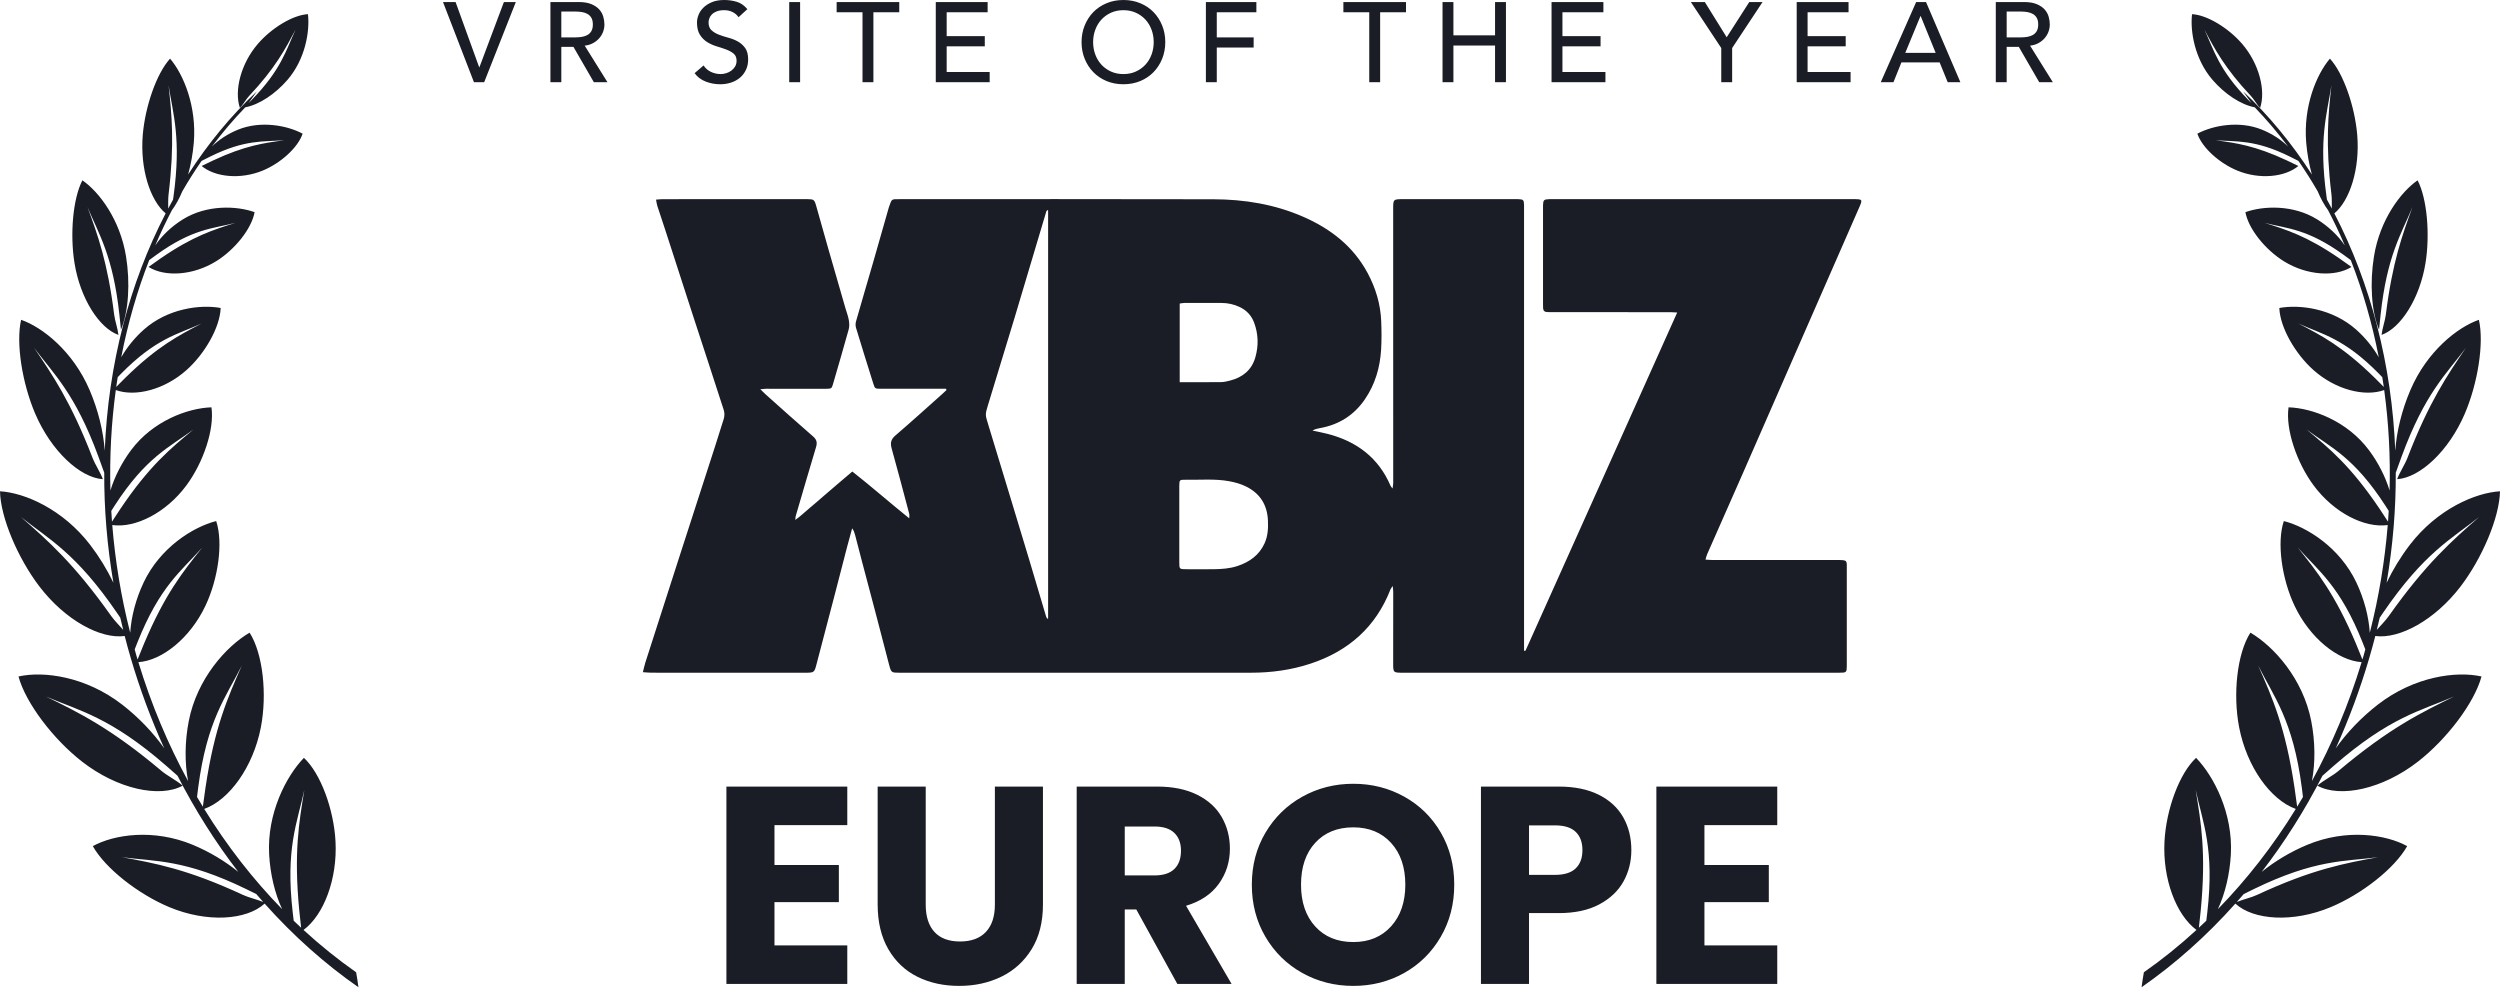 <?xml version="1.0" encoding="UTF-8"?>
<svg width="249px" height="99px" viewBox="0 0 249 99" version="1.1" xmlns="http://www.w3.org/2000/svg" xmlns:xlink="http://www.w3.org/1999/xlink">
    <title>xbiz 2018 copy 3</title>
    <g id="mobile" stroke="none" stroke-width="1" fill="none" fill-rule="evenodd">
        <g id="landing-mobile" transform="translate(-63, -2936)" fill="#1A1D25">
            <g id="awards" transform="translate(0, 2470)">
                <g id="xbiz-2018-copy-3" transform="translate(63, 466)">
                    <path d="M237.109,31.339 C237.748,25.462 239.155,23.333 240.287,20.619 C239.286,23.361 238.285,26.076 237.631,31.324 C237.552,31.964 237.271,32.726 237.204,33.358 C239.116,32.68 241.007,29.736 241.579,26.207 C242.044,23.334 241.74,19.791 240.794,17.96 C239.121,19.112 237.041,21.875 236.449,25.531 C236.021,28.172 236.187,30.982 236.952,32.841 C237.002,32.346 237.054,31.845 237.109,31.339 L237.109,31.339 Z M228.797,80.346 C228.713,79.713 228.627,79.076 228.532,78.435 C227.629,72.396 226.306,69.456 224.912,66.282 C226.488,69.427 228.382,71.703 229.263,78.466 C229.303,78.774 229.339,79.074 229.376,79.377 C229.185,79.703 228.992,80.026 228.797,80.346 L228.797,80.346 Z M236.852,85.378 C233.577,85.978 230.332,86.56 224.806,89.13 C224.203,89.411 223.419,89.576 222.787,89.838 C223.017,89.578 223.244,89.315 223.47,89.05 C223.807,88.883 224.142,88.717 224.486,88.55 C230.621,85.568 233.53,85.812 236.852,85.378 L236.852,85.378 Z M219.844,90.903 C219.813,91.173 219.779,91.436 219.747,91.703 C219.503,91.939 219.256,92.171 219.008,92.401 C219.073,91.833 219.137,91.262 219.193,90.683 C219.747,84.943 219.221,81.919 218.685,78.663 C219.392,81.941 220.582,84.508 219.844,90.903 L219.844,90.903 Z M234.667,64.139 C232.563,59.141 230.764,56.929 228.854,54.532 C230.918,56.858 233.071,58.354 235.312,63.984 C235.406,64.218 235.494,64.448 235.586,64.68 C235.524,64.899 235.468,65.118 235.404,65.336 C235.37,65.454 235.333,65.569 235.297,65.687 C235.092,65.172 234.884,64.656 234.667,64.139 L234.667,64.139 Z M237.021,61.523 C237.131,61.362 237.238,61.203 237.348,61.041 C241.428,55.07 244.152,53.69 246.924,51.489 C244.275,53.808 241.642,56.097 237.912,61.371 C237.589,61.826 237.127,62.281 236.728,62.737 C236.827,62.332 236.93,61.928 237.021,61.523 L237.021,61.523 Z M237.011,50.684 C234.113,46.379 231.993,44.655 229.735,42.78 C232.129,44.556 234.464,45.525 237.607,50.4 C237.712,50.564 237.812,50.723 237.915,50.885 C237.894,51.243 237.874,51.6 237.848,51.958 C237.573,51.533 237.297,51.108 237.011,50.684 L237.011,50.684 Z M236.513,37.622 C233.31,34.485 231.194,33.409 228.932,32.228 C231.297,33.298 233.483,33.69 236.986,37.268 C237.084,37.368 237.178,37.466 237.274,37.565 C237.326,37.89 237.381,38.213 237.427,38.54 C237.126,38.233 236.824,37.927 236.513,37.622 L236.513,37.622 Z M231.764,19.88 C231.748,19.765 231.731,19.652 231.715,19.536 C230.928,13.788 231.77,11.383 232.209,8.499 C231.903,11.375 231.59,14.224 232.213,19.377 C232.264,19.802 232.242,20.303 232.249,20.775 C232.089,20.475 231.929,20.175 231.764,19.88 L231.764,19.88 Z M236.811,70.195 C235.203,71.445 233.742,72.97 232.64,74.534 C233.934,71.687 235.058,68.678 235.984,65.519 C236.197,64.795 236.394,64.071 236.58,63.346 C239,63.67 242.518,61.752 245.06,58.43 C247.216,55.613 248.945,51.555 249,48.932 C246.559,49.074 242.753,50.697 240.009,54.28 C239.111,55.454 238.325,56.745 237.706,58.043 C238.336,54.341 238.636,50.662 238.618,47.053 C238.62,47.061 238.62,47.069 238.62,47.077 C238.81,46.546 239.004,46.008 239.203,45.467 C241.515,39.178 243.635,37.27 245.615,34.629 C243.77,37.343 241.932,40.026 239.778,45.615 C239.515,46.297 239,47.05 238.754,47.727 C241.027,47.581 243.899,44.927 245.491,41.209 C246.789,38.182 247.429,34.173 246.898,31.852 C244.756,32.597 241.726,34.993 240.078,38.844 C239.23,40.822 238.695,42.984 238.569,44.897 C238.229,36.319 236.111,28.212 232.501,21.253 C234.053,19.963 235.06,16.794 234.781,13.444 C234.542,10.593 233.407,7.316 232.061,5.84 C230.732,7.392 229.394,10.581 229.698,14.21 C229.788,15.293 229.985,16.375 230.265,17.383 C228.292,14.311 226,11.523 223.413,9.098 L224.248,10.27 C224.142,10.164 224.038,10.06 223.932,9.952 C220.975,6.936 220.498,4.96 219.555,2.938 C220.581,4.874 221.59,6.798 224.186,9.553 C224.504,9.888 224.787,10.429 225.106,10.751 C225.693,9.021 225.005,6.33 223.325,4.378 C221.958,2.788 219.827,1.488 218.327,1.411 C218.126,3.165 218.617,5.921 220.357,7.943 C221.581,9.363 223.176,10.424 224.573,10.69 C225.751,11.91 226.857,13.214 227.893,14.593 C227.199,13.912 226.294,13.322 225.3,12.917 C223.013,11.985 220.392,12.498 218.858,13.313 C219.324,14.708 221.062,16.268 222.861,17.001 C225.05,17.893 227.568,17.653 228.916,16.532 C228.539,16.344 228.156,16.16 227.768,15.978 C224.591,14.493 222.707,14.248 220.686,13.963 C222.763,14.139 224.554,13.861 228.061,15.593 C228.354,15.738 228.642,15.883 228.925,16.028 C229.598,17.002 230.235,18.01 230.838,19.047 C231.14,19.771 231.491,20.416 231.882,20.944 C232.475,22.081 233.031,23.249 233.543,24.448 C232.875,23.462 231.902,22.539 230.781,21.845 C228.407,20.377 225.449,20.487 223.642,21.131 C223.944,22.796 225.619,24.874 227.484,26.028 C229.755,27.434 232.558,27.615 234.206,26.589 C233.821,26.309 233.428,26.03 233.029,25.755 C229.763,23.502 227.73,22.884 225.553,22.198 C227.808,22.772 229.817,22.779 233.41,25.373 C233.656,25.551 233.897,25.728 234.136,25.905 C235.339,28.975 236.273,32.22 236.926,35.587 C236.358,34.595 235.584,33.637 234.677,32.831 C232.324,30.74 229.088,30.299 227.021,30.674 C227.088,32.589 228.586,35.228 230.435,36.87 C232.614,38.806 235.51,39.554 237.466,38.849 C237.911,42.105 238.093,45.454 238.002,48.854 C237.587,47.483 236.875,46.082 235.957,44.847 C233.783,41.925 230.299,40.645 227.939,40.569 C227.625,42.74 228.744,46.072 230.452,48.368 C232.466,51.075 235.514,52.617 237.818,52.295 C237.53,55.851 236.942,59.444 236.032,63.025 C235.929,61.4 235.458,59.622 234.685,57.996 C233.052,54.559 229.809,52.496 227.468,51.897 C226.755,54.027 227.26,57.647 228.544,60.348 C230.066,63.551 232.848,65.792 235.217,65.951 C233.933,70.173 232.26,74.136 230.265,77.798 C230.618,75.983 230.597,73.86 230.199,71.816 C229.379,67.605 226.475,64.379 224.14,63.012 C222.81,65.09 222.378,69.151 223.022,72.459 C223.788,76.399 226.168,79.683 228.661,80.57 C226.386,84.266 223.771,87.61 220.899,90.554 C221.628,88.992 222.089,87.051 222.194,85.085 C222.409,81.033 220.524,77.336 218.73,75.482 C217.062,77.03 215.752,80.618 215.583,83.802 C215.384,87.557 216.757,91.139 218.77,92.622 C217.093,94.161 215.342,95.57 213.529,96.839 C213.442,97.335 213.364,97.831 213.3,98.329 C216.63,96.012 219.773,93.219 222.643,89.999 C224.459,91.662 228.386,91.913 232.127,90.356 C235.215,89.07 238.512,86.495 239.755,84.274 C237.648,83.115 233.724,82.511 229.794,84.146 C228.152,84.831 226.57,85.776 225.262,86.844 C227.508,83.934 229.543,80.732 231.318,77.265 C231.69,76.935 232.063,76.606 232.444,76.273 C238.032,71.406 241.107,70.795 244.437,69.368 C241.199,70.951 237.988,72.507 232.926,76.772 C232.307,77.292 231.405,77.729 230.807,78.255 C233.096,79.496 237.3,78.6 240.823,75.861 C243.691,73.631 246.444,70.02 247.159,67.378 C244.678,66.815 240.46,67.358 236.811,70.195 L236.811,70.195 Z M29.253,91.703 C29.221,91.436 29.188,91.173 29.157,90.903 C28.418,84.508 29.608,81.941 30.315,78.663 C29.779,81.919 29.253,84.943 29.807,90.683 C29.863,91.262 29.927,91.833 29.992,92.401 C29.744,92.171 29.498,91.939 29.253,91.703 L29.253,91.703 Z M24.194,89.13 C18.668,86.56 15.423,85.978 12.149,85.378 C15.47,85.812 18.379,85.568 24.514,88.55 C24.858,88.717 25.193,88.883 25.53,89.05 C25.756,89.315 25.983,89.578 26.213,89.838 C25.581,89.576 24.797,89.411 24.194,89.13 L24.194,89.13 Z M19.624,79.377 C19.662,79.074 19.697,78.774 19.737,78.466 C20.618,71.703 22.512,69.427 24.088,66.282 C22.695,69.456 21.372,72.396 20.469,78.435 C20.372,79.076 20.286,79.713 20.204,80.346 C20.008,80.026 19.815,79.703 19.624,79.377 L19.624,79.377 Z M13.596,65.336 C13.532,65.118 13.476,64.899 13.414,64.68 C13.506,64.448 13.594,64.218 13.688,63.984 C15.929,58.354 18.082,56.858 20.146,54.532 C18.236,56.929 16.437,59.141 14.333,64.139 C14.116,64.656 13.908,65.172 13.703,65.687 C13.667,65.569 13.631,65.454 13.596,65.336 L13.596,65.336 Z M11.088,61.371 C7.358,56.097 4.725,53.808 2.076,51.489 C4.848,53.69 7.572,55.07 11.652,61.041 C11.763,61.203 11.869,61.362 11.979,61.523 C12.07,61.928 12.173,62.332 12.272,62.737 C11.873,62.281 11.411,61.826 11.088,61.371 L11.088,61.371 Z M11.085,50.885 C11.188,50.723 11.288,50.564 11.393,50.4 C14.537,45.525 16.871,44.556 19.265,42.78 C17.007,44.655 14.888,46.379 11.989,50.684 C11.703,51.108 11.427,51.533 11.153,51.958 C11.126,51.6 11.106,51.243 11.085,50.885 L11.085,50.885 Z M11.726,37.565 C11.823,37.466 11.916,37.368 12.014,37.268 C15.517,33.69 17.703,33.298 20.068,32.228 C17.806,33.409 15.69,34.485 12.487,37.622 C12.176,37.927 11.874,38.233 11.573,38.54 C11.619,38.213 11.674,37.89 11.726,37.565 L11.726,37.565 Z M16.788,19.377 C17.411,14.224 17.097,11.375 16.791,8.499 C17.23,11.383 18.072,13.788 17.285,19.536 C17.269,19.652 17.252,19.765 17.236,19.88 C17.071,20.175 16.911,20.475 16.751,20.775 C16.758,20.303 16.736,19.802 16.788,19.377 L16.788,19.377 Z M30.231,92.622 C32.243,91.138 33.616,87.557 33.417,83.802 C33.249,80.618 31.939,77.03 30.27,75.482 C28.476,77.336 26.591,81.033 26.806,85.085 C26.911,87.051 27.372,88.992 28.102,90.554 C25.229,87.61 22.614,84.266 20.339,80.57 C22.831,79.683 25.212,76.399 25.979,72.459 C26.622,69.151 26.19,65.09 24.86,63.012 C22.525,64.379 19.621,67.605 18.801,71.816 C18.403,73.86 18.382,75.982 18.735,77.798 C16.74,74.136 15.068,70.173 13.783,65.951 C16.152,65.792 18.935,63.551 20.456,60.348 C21.74,57.647 22.245,54.027 21.532,51.897 C19.191,52.496 15.949,54.559 14.315,57.996 C13.542,59.623 13.072,61.4 12.969,63.025 C12.058,59.444 11.47,55.851 11.182,52.295 C13.486,52.618 16.534,51.075 18.549,48.368 C20.257,46.072 21.375,42.74 21.061,40.569 C18.702,40.645 15.217,41.925 13.044,44.847 C12.125,46.082 11.413,47.483 10.998,48.854 C10.908,45.454 11.089,42.105 11.534,38.849 C13.49,39.554 16.386,38.806 18.565,36.87 C20.414,35.228 21.912,32.589 21.979,30.674 C19.912,30.299 16.676,30.74 14.323,32.831 C13.416,33.637 12.642,34.595 12.074,35.587 C12.727,32.22 13.662,28.975 14.863,25.905 C15.103,25.728 15.344,25.551 15.59,25.373 C19.183,22.779 21.192,22.772 23.448,22.198 C21.27,22.884 19.237,23.502 15.971,25.755 C15.572,26.03 15.179,26.309 14.794,26.589 C16.443,27.615 19.245,27.434 21.516,26.028 C23.382,24.874 25.056,22.796 25.358,21.131 C23.551,20.487 20.593,20.377 18.22,21.845 C17.098,22.539 16.126,23.462 15.457,24.448 C15.969,23.249 16.525,22.081 17.118,20.944 C17.51,20.416 17.86,19.771 18.163,19.047 C18.765,18.01 19.402,17.002 20.075,16.028 C20.358,15.883 20.646,15.738 20.939,15.593 C24.446,13.861 26.237,14.139 28.314,13.963 C26.293,14.248 24.409,14.493 21.233,15.978 C20.844,16.16 20.461,16.344 20.084,16.532 C21.432,17.653 23.95,17.893 26.14,17.001 C27.938,16.268 29.676,14.708 30.142,13.313 C28.609,12.498 25.987,11.985 23.7,12.917 C22.706,13.322 21.801,13.912 21.107,14.593 C22.143,13.214 23.249,11.91 24.427,10.69 C25.824,10.424 27.419,9.363 28.643,7.943 C30.383,5.921 30.874,3.165 30.673,1.411 C29.173,1.488 27.042,2.788 25.675,4.378 C23.995,6.33 23.307,9.021 23.894,10.751 C24.214,10.429 24.496,9.888 24.814,9.553 C27.41,6.798 28.419,4.874 29.445,2.938 C28.502,4.96 28.025,6.936 25.068,9.952 C24.963,10.06 24.858,10.164 24.753,10.27 L25.587,9.098 C23,11.523 20.709,14.311 18.735,17.383 C19.016,16.375 19.212,15.293 19.303,14.21 C19.606,10.581 18.269,7.392 16.939,5.84 C15.594,7.316 14.458,10.593 14.219,13.444 C13.94,16.794 14.947,19.963 16.499,21.253 C12.889,28.212 10.772,36.319 10.431,44.896 C10.305,42.984 9.77,40.821 8.923,38.844 C7.274,34.993 4.244,32.597 2.102,31.852 C1.571,34.173 2.212,38.182 3.509,41.209 C5.102,44.927 7.974,47.581 10.247,47.727 C10,47.05 9.485,46.297 9.222,45.615 C7.068,40.026 5.23,37.343 3.385,34.629 C5.365,37.27 7.485,39.178 9.797,45.467 C9.996,46.008 10.19,46.546 10.38,47.077 C10.38,47.069 10.38,47.061 10.382,47.054 C10.364,50.662 10.664,54.341 11.294,58.042 C10.675,56.745 9.889,55.454 8.991,54.28 C6.247,50.697 2.441,49.074 0,48.932 C0.055,51.555 1.784,55.613 3.94,58.43 C6.483,61.752 10.001,63.67 12.42,63.346 C12.606,64.071 12.803,64.795 13.016,65.519 C13.943,68.678 15.066,71.687 16.36,74.534 C15.259,72.97 13.797,71.445 12.189,70.195 C8.541,67.358 4.322,66.815 1.842,67.378 C2.556,70.02 5.309,73.631 8.177,75.861 C11.701,78.6 15.904,79.496 18.193,78.255 C17.595,77.729 16.693,77.292 16.074,76.772 C11.012,72.507 7.801,70.951 4.564,69.368 C7.893,70.795 10.968,71.406 16.556,76.273 C16.937,76.605 17.31,76.935 17.682,77.265 C19.457,80.731 21.492,83.934 23.738,86.844 C22.429,85.776 20.849,84.831 19.206,84.146 C15.276,82.511 11.352,83.115 9.245,84.274 C10.488,86.495 13.786,89.07 16.874,90.356 C20.614,91.913 24.541,91.662 26.357,89.999 C29.228,93.219 32.37,96.012 35.7,98.329 C35.636,97.831 35.559,97.335 35.471,96.839 C33.658,95.57 31.907,94.161 30.231,92.622 L30.231,92.622 Z M11.796,33.358 C11.73,32.726 11.448,31.964 11.369,31.324 C10.715,26.076 9.714,23.361 8.713,20.619 C9.846,23.333 11.252,25.462 11.891,31.339 C11.946,31.845 11.998,32.346 12.048,32.841 C12.813,30.982 12.979,28.172 12.552,25.531 C11.959,21.875 9.88,19.112 8.206,17.96 C7.259,19.791 6.956,23.334 7.421,26.207 C7.993,29.736 9.884,32.68 11.796,33.358 L11.796,33.358 Z M125.957,54.101 C125.42,55.291 124.458,55.977 123.241,56.379 C122.486,56.627 121.705,56.681 120.92,56.693 C119.995,56.706 119.07,56.699 118.144,56.695 C117.476,56.692 117.46,56.677 117.458,56.035 C117.455,54.765 117.457,53.494 117.457,52.224 C117.457,50.954 117.454,49.684 117.458,48.414 C117.46,47.798 117.478,47.771 118.105,47.783 C119.551,47.809 121.007,47.666 122.44,47.932 C122.988,48.033 123.544,48.187 124.043,48.424 C125.471,49.104 126.215,50.256 126.285,51.826 C126.321,52.605 126.285,53.372 125.957,54.101 L125.957,54.101 Z M117.499,30.234 C117.689,30.209 117.843,30.171 117.997,30.171 C119.205,30.167 120.413,30.168 121.621,30.172 C122.273,30.175 122.897,30.3 123.488,30.586 C124.171,30.918 124.647,31.43 124.909,32.132 C125.335,33.269 125.362,34.432 125.034,35.586 C124.676,36.845 123.778,37.583 122.515,37.905 C122.223,37.979 121.922,38.054 121.624,38.058 C120.278,38.075 118.932,38.066 117.499,38.066 L117.499,30.234 Z M104.393,61.601 C104.364,61.609 104.336,61.618 104.308,61.626 C104.268,61.552 104.214,61.481 104.191,61.402 C103.623,59.5 103.064,57.596 102.494,55.696 C101.901,53.718 101.299,51.744 100.701,49.769 C99.94,47.262 99.182,44.754 98.416,42.249 C98.126,41.304 98.112,41.305 98.403,40.348 C99.291,37.423 100.19,34.501 101.074,31.575 C101.82,29.105 102.55,26.63 103.288,24.158 C103.593,23.131 103.899,22.104 104.207,21.078 C104.222,21.026 104.267,20.982 104.297,20.934 L104.393,20.953 L104.393,61.601 Z M184.564,19.835 L154.603,19.835 C154.503,19.835 154.402,19.832 154.301,19.836 C153.775,19.855 153.705,19.922 153.686,20.42 C153.682,20.52 153.685,20.619 153.685,20.718 C153.685,23.897 153.685,27.075 153.685,30.254 C153.685,30.392 153.687,30.532 153.691,30.671 C153.698,30.931 153.828,31.076 154.099,31.083 C154.22,31.086 154.341,31.088 154.462,31.088 C158.448,31.09 162.435,31.091 166.422,31.094 C166.597,31.094 166.773,31.111 167.049,31.126 C161.986,42.413 156.968,53.6 151.949,64.787 C151.942,64.803 151.921,64.819 151.904,64.824 C151.886,64.83 151.864,64.822 151.795,64.815 L151.795,63.77 L151.795,20.681 C151.795,20.582 151.799,20.482 151.795,20.383 C151.776,19.911 151.716,19.854 151.217,19.836 C151.077,19.831 150.935,19.835 150.794,19.835 L139.801,19.835 C138.759,19.835 138.759,19.835 138.76,20.834 C138.762,29.932 138.764,39.031 138.764,48.129 C138.764,48.271 138.728,48.413 138.696,48.659 C138.582,48.5 138.524,48.446 138.496,48.379 C137.299,45.591 135.127,43.955 132.209,43.209 C131.718,43.084 131.22,42.992 130.725,42.884 C130.977,42.735 131.225,42.682 131.475,42.638 C133.376,42.299 134.873,41.34 135.949,39.762 C136.963,38.276 137.45,36.607 137.558,34.836 C137.616,33.887 137.607,32.93 137.568,31.979 C137.498,30.287 137.018,28.693 136.219,27.201 C134.793,24.539 132.542,22.785 129.794,21.587 C126.946,20.345 123.938,19.855 120.858,19.847 C110.449,19.818 100.038,19.835 89.628,19.836 C88.717,19.836 88.846,19.795 88.521,20.677 C88.514,20.695 88.511,20.715 88.506,20.734 C87.994,22.528 87.486,24.323 86.969,26.116 C86.401,28.08 85.82,30.04 85.26,32.007 C85.203,32.207 85.199,32.451 85.259,32.65 C85.817,34.493 86.39,36.331 86.968,38.168 C87.14,38.716 87.153,38.719 87.726,38.72 C89.699,38.723 91.672,38.721 93.645,38.721 L94.222,38.721 C94.239,38.763 94.256,38.805 94.273,38.848 C94.134,38.977 93.998,39.11 93.856,39.236 C92.302,40.62 90.762,42.02 89.182,43.374 C88.727,43.764 88.658,44.128 88.81,44.672 C89.415,46.832 89.982,49.002 90.557,51.17 C90.588,51.285 90.562,51.416 90.562,51.628 C88.616,50.061 86.807,48.471 84.892,46.963 C84.379,47.399 83.922,47.786 83.467,48.174 C82.996,48.577 82.525,48.981 82.054,49.386 C81.599,49.777 81.153,50.18 80.687,50.558 C80.221,50.937 79.797,51.371 79.212,51.783 C79.233,51.569 79.228,51.491 79.248,51.419 C79.918,49.132 80.582,46.844 81.269,44.562 C81.404,44.115 81.376,43.808 80.985,43.471 C79.394,42.099 77.837,40.688 76.268,39.29 C76.111,39.149 75.963,38.997 75.727,38.77 C76.006,38.746 76.159,38.722 76.311,38.721 C76.976,38.718 77.64,38.721 78.305,38.722 C79.633,38.723 80.963,38.727 82.291,38.723 C82.796,38.721 82.843,38.684 82.955,38.295 C83.486,36.464 84.025,34.635 84.533,32.797 C84.614,32.505 84.592,32.167 84.539,31.864 C84.472,31.475 84.323,31.101 84.212,30.72 C83.64,28.736 83.064,26.752 82.496,24.767 C82.087,23.334 81.693,21.897 81.281,20.466 C81.115,19.889 81.036,19.836 80.438,19.836 C75.626,19.834 70.814,19.835 66.001,19.837 C65.807,19.837 65.613,19.864 65.34,19.884 C65.391,20.136 65.41,20.327 65.468,20.505 C65.743,21.356 66.032,22.202 66.308,23.051 C67.202,25.81 68.089,28.571 68.987,31.328 C70.02,34.5 71.068,37.668 72.088,40.844 C72.173,41.108 72.171,41.443 72.089,41.709 C71.552,43.455 70.983,45.191 70.422,46.929 C69.451,49.934 68.478,52.937 67.508,55.942 C66.429,59.289 65.352,62.635 64.279,65.983 C64.185,66.276 64.125,66.579 64.031,66.949 C64.365,66.97 64.618,67 64.871,67.001 C69.965,67.003 75.06,67.003 80.154,67.003 C81.121,67.003 81.107,67 81.347,66.072 C81.934,63.803 82.537,61.539 83.129,59.273 C83.545,57.678 83.953,56.081 84.368,54.485 C84.53,53.862 84.704,53.243 84.873,52.621 C85.044,52.85 85.113,53.074 85.172,53.301 C85.388,54.126 85.598,54.952 85.816,55.777 C86.302,57.62 86.794,59.461 87.277,61.305 C87.705,62.937 88.118,64.573 88.552,66.203 C88.766,67.003 88.781,67.003 89.611,67.003 C101.269,67.003 112.927,67.003 124.586,67.003 C126.611,67.003 128.595,66.736 130.522,66.101 C134.334,64.844 137.045,62.431 138.495,58.696 C138.527,58.616 138.592,58.549 138.715,58.366 C138.74,58.643 138.765,58.79 138.765,58.937 C138.765,61.302 138.762,63.666 138.76,66.03 C138.759,67.002 138.759,67.003 139.76,67.003 C149.867,67.003 159.975,67.003 170.083,67.003 C174.452,67.003 178.822,67.003 183.191,67.002 C183.921,67.002 183.938,66.98 183.941,66.271 C183.942,66.212 183.941,66.152 183.941,66.093 C183.941,62.993 183.941,59.894 183.941,56.795 C183.942,55.779 184.048,55.777 182.935,55.778 C178.827,55.782 174.72,55.78 170.613,55.778 C170.382,55.778 170.151,55.752 169.865,55.736 C169.935,55.507 169.966,55.353 170.027,55.213 C171.229,52.484 172.44,49.76 173.637,47.029 C175.951,41.75 178.258,36.466 180.569,31.186 C182.099,27.69 183.632,24.194 185.162,20.698 C185.534,19.85 185.523,19.835 184.564,19.835 L184.564,19.835 Z M201.289,3.723 L199.865,3.723 L199.865,1.15 L201.289,1.15 C201.499,1.15 201.709,1.168 201.916,1.201 C202.123,1.235 202.307,1.298 202.47,1.388 C202.631,1.478 202.762,1.607 202.859,1.777 C202.957,1.946 203.006,2.166 203.006,2.437 C203.006,2.707 202.957,2.927 202.859,3.096 C202.762,3.265 202.631,3.395 202.47,3.485 C202.307,3.575 202.123,3.638 201.916,3.672 C201.709,3.705 201.499,3.723 201.289,3.723 L201.289,3.723 Z M203.012,4.303 C203.257,4.172 203.464,4.01 203.634,3.818 C203.803,3.626 203.933,3.412 204.023,3.175 C204.114,2.938 204.159,2.692 204.159,2.437 C204.159,2.189 204.121,1.931 204.046,1.664 C203.97,1.397 203.837,1.156 203.644,0.942 C203.452,0.728 203.191,0.551 202.859,0.412 C202.528,0.273 202.106,0.203 201.594,0.203 L198.781,0.203 L198.781,8.189 L199.865,8.189 L199.865,4.67 L201.075,4.67 L203.108,8.189 L204.464,8.189 L202.193,4.545 C202.494,4.516 202.767,4.435 203.012,4.303 L203.012,4.303 Z M189.764,5.268 L191.278,1.602 L191.301,1.602 L192.793,5.268 L189.764,5.268 Z M190.849,0.203 L187.323,8.189 L188.589,8.189 L189.38,6.215 L193.188,6.215 L193.99,8.189 L195.255,8.189 L191.832,0.203 L190.849,0.203 Z M184.318,7.173 L180.036,7.173 L180.036,4.613 L183.832,4.613 L183.832,3.598 L180.036,3.598 L180.036,1.219 L184.115,1.219 L184.115,0.203 L178.951,0.203 L178.951,8.189 L184.318,8.189 L184.318,7.173 Z M171.437,8.189 L172.522,8.189 L172.522,4.783 L175.55,0.203 L174.228,0.203 L171.979,3.711 L169.799,0.203 L168.409,0.203 L171.437,4.783 L171.437,8.189 Z M159.901,7.173 L155.619,7.173 L155.619,4.613 L159.416,4.613 L159.416,3.598 L155.619,3.598 L155.619,1.219 L159.698,1.219 L159.698,0.203 L154.534,0.203 L154.534,8.189 L159.901,8.189 L159.901,7.173 Z M144.76,4.535 L148.907,4.535 L148.907,8.189 L149.992,8.189 L149.992,0.203 L148.907,0.203 L148.907,3.519 L144.76,3.519 L144.76,0.203 L143.676,0.203 L143.676,8.189 L144.76,8.189 L144.76,4.535 Z M136.377,8.189 L137.462,8.189 L137.462,1.219 L140.038,1.219 L140.038,0.203 L133.801,0.203 L133.801,1.219 L136.377,1.219 L136.377,8.189 Z M121.191,4.737 L124.863,4.737 L124.863,3.723 L121.191,3.723 L121.191,1.219 L125.135,1.219 L125.135,0.203 L120.107,0.203 L120.107,8.189 L121.191,8.189 L121.191,4.737 Z M109.091,2.961 C109.234,2.574 109.437,2.237 109.701,1.951 C109.964,1.666 110.281,1.438 110.65,1.269 C111.019,1.1 111.433,1.015 111.892,1.015 C112.352,1.015 112.766,1.1 113.136,1.269 C113.505,1.438 113.821,1.666 114.085,1.951 C114.348,2.237 114.552,2.574 114.695,2.961 C114.838,3.348 114.909,3.76 114.909,4.196 C114.909,4.632 114.838,5.044 114.695,5.431 C114.552,5.818 114.348,6.155 114.085,6.44 C113.821,6.726 113.505,6.954 113.136,7.123 C112.766,7.293 112.352,7.377 111.892,7.377 C111.433,7.377 111.019,7.293 110.65,7.123 C110.281,6.954 109.964,6.726 109.701,6.44 C109.437,6.155 109.234,5.818 109.091,5.431 C108.947,5.044 108.875,4.632 108.875,4.196 C108.875,3.76 108.947,3.348 109.091,2.961 L109.091,2.961 Z M108.893,7.185 C109.258,7.561 109.697,7.856 110.209,8.07 C110.721,8.285 111.282,8.392 111.892,8.392 C112.502,8.392 113.064,8.285 113.576,8.07 C114.088,7.856 114.527,7.561 114.892,7.185 C115.258,6.809 115.544,6.366 115.751,5.854 C115.958,5.343 116.062,4.79 116.062,4.196 C116.062,3.602 115.958,3.05 115.751,2.538 C115.544,2.027 115.258,1.583 114.892,1.207 C114.527,0.831 114.088,0.536 113.576,0.322 C113.064,0.107 112.502,0 111.892,0 C111.282,0 110.721,0.107 110.209,0.322 C109.697,0.536 109.258,0.831 108.893,1.207 C108.527,1.583 108.241,2.027 108.034,2.538 C107.826,3.05 107.723,3.602 107.723,4.196 C107.723,4.79 107.826,5.343 108.034,5.854 C108.241,6.366 108.527,6.809 108.893,7.185 L108.893,7.185 Z M98.571,7.173 L94.289,7.173 L94.289,4.613 L98.085,4.613 L98.085,3.598 L94.289,3.598 L94.289,1.219 L98.368,1.219 L98.368,0.203 L93.204,0.203 L93.204,8.189 L98.571,8.189 L98.571,7.173 Z M85.906,8.189 L86.99,8.189 L86.99,1.219 L89.566,1.219 L89.566,0.203 L83.329,0.203 L83.329,1.219 L85.906,1.219 L85.906,8.189 Z M78.606,8.189 L79.691,8.189 L79.691,0.203 L78.606,0.203 L78.606,8.189 Z M72.838,7.038 C72.684,7.151 72.512,7.236 72.324,7.293 C72.136,7.349 71.951,7.377 71.77,7.377 C71.446,7.377 71.132,7.308 70.827,7.168 C70.522,7.029 70.271,6.813 70.075,6.52 L69.183,7.287 C69.454,7.663 69.819,7.94 70.279,8.121 C70.738,8.302 71.224,8.392 71.736,8.392 C72.121,8.392 72.482,8.336 72.821,8.222 C73.16,8.11 73.454,7.948 73.702,7.738 C73.951,7.527 74.149,7.268 74.295,6.96 C74.443,6.651 74.516,6.305 74.516,5.921 C74.516,5.441 74.418,5.063 74.223,4.788 C74.026,4.514 73.784,4.296 73.493,4.134 C73.203,3.972 72.887,3.847 72.544,3.756 C72.202,3.666 71.885,3.565 71.595,3.451 C71.305,3.339 71.062,3.192 70.866,3.012 C70.67,2.831 70.573,2.572 70.573,2.233 C70.573,2.113 70.597,1.982 70.646,1.839 C70.695,1.696 70.78,1.562 70.9,1.438 C71.021,1.314 71.181,1.213 71.381,1.134 C71.58,1.055 71.831,1.015 72.132,1.015 C72.448,1.015 72.731,1.079 72.979,1.207 C73.228,1.335 73.42,1.504 73.556,1.715 L74.437,0.914 C74.136,0.546 73.785,0.301 73.386,0.18 C72.987,0.061 72.568,0 72.132,0 C71.65,0 71.238,0.074 70.894,0.22 C70.552,0.367 70.271,0.549 70.053,0.767 C69.834,0.985 69.674,1.226 69.572,1.489 C69.471,1.752 69.42,2.001 69.42,2.233 C69.42,2.752 69.518,3.164 69.714,3.469 C69.91,3.773 70.152,4.016 70.442,4.196 C70.733,4.376 71.049,4.517 71.392,4.619 C71.734,4.72 72.051,4.826 72.341,4.935 C72.631,5.044 72.874,5.179 73.07,5.341 C73.265,5.503 73.363,5.738 73.363,6.046 C73.363,6.264 73.314,6.456 73.217,6.621 C73.119,6.787 72.992,6.926 72.838,7.038 L72.838,7.038 Z M57.33,3.723 L55.907,3.723 L55.907,1.15 L57.33,1.15 C57.541,1.15 57.75,1.168 57.957,1.201 C58.165,1.235 58.349,1.298 58.511,1.388 C58.673,1.478 58.803,1.607 58.901,1.777 C58.999,1.946 59.048,2.166 59.048,2.437 C59.048,2.707 58.999,2.927 58.901,3.096 C58.803,3.265 58.673,3.395 58.511,3.485 C58.349,3.575 58.165,3.638 57.957,3.672 C57.75,3.705 57.541,3.723 57.33,3.723 L57.33,3.723 Z M59.054,4.303 C59.298,4.172 59.506,4.01 59.675,3.818 C59.844,3.626 59.975,3.412 60.065,3.175 C60.155,2.938 60.201,2.692 60.201,2.437 C60.201,2.189 60.163,1.931 60.087,1.664 C60.012,1.397 59.878,1.156 59.686,0.942 C59.494,0.728 59.232,0.551 58.901,0.412 C58.569,0.273 58.148,0.203 57.635,0.203 L54.822,0.203 L54.822,8.189 L55.907,8.189 L55.907,4.67 L57.116,4.67 L59.149,8.189 L60.505,8.189 L58.235,4.545 C58.535,4.516 58.809,4.435 59.054,4.303 L59.054,4.303 Z M47.749,6.7 L47.727,6.7 L45.376,0.203 L44.122,0.203 L47.206,8.189 L48.224,8.189 L51.376,0.203 L50.189,0.203 L47.749,6.7 Z M84.39,98 L84.39,94.164 L77.138,94.164 L77.138,89.852 L83.55,89.852 L83.55,86.156 L77.138,86.156 L77.138,82.18 L84.39,82.18 L84.39,78.344 L72.35,78.344 L72.35,98 L84.39,98 Z M95.534,98.196 C97.083,98.196 98.488,97.888 99.748,97.272 C101.008,96.656 102.011,95.741 102.758,94.528 C103.505,93.315 103.878,91.831 103.878,90.076 L103.878,90.076 L103.878,78.344 L99.09,78.344 L99.09,90.104 C99.09,91.28 98.791,92.185 98.194,92.82 C97.597,93.455 96.738,93.772 95.618,93.772 C94.498,93.772 93.649,93.455 93.07,92.82 C92.491,92.185 92.202,91.28 92.202,90.104 L92.202,90.104 L92.202,78.344 L87.414,78.344 L87.414,90.076 C87.414,91.831 87.769,93.319 88.478,94.542 C89.187,95.765 90.153,96.679 91.376,97.286 C92.599,97.893 93.985,98.196 95.534,98.196 Z M112.026,98 L112.026,90.58 L113.174,90.58 L117.262,98 L122.666,98 L118.13,90.216 C119.567,89.787 120.655,89.059 121.392,88.032 C122.129,87.005 122.498,85.839 122.498,84.532 C122.498,83.375 122.227,82.325 121.686,81.382 C121.145,80.439 120.328,79.697 119.236,79.156 C118.144,78.615 116.823,78.344 115.274,78.344 L115.274,78.344 L107.238,78.344 L107.238,98 L112.026,98 Z M114.994,87.192 L112.026,87.192 L112.026,82.32 L114.994,82.32 C115.871,82.32 116.529,82.535 116.968,82.964 C117.407,83.393 117.626,83.981 117.626,84.728 C117.626,85.512 117.407,86.119 116.968,86.548 C116.529,86.977 115.871,87.192 114.994,87.192 L114.994,87.192 Z M134.79,98.196 C136.638,98.196 138.327,97.767 139.858,96.908 C141.389,96.049 142.602,94.85 143.498,93.31 C144.394,91.77 144.842,90.039 144.842,88.116 C144.842,86.193 144.399,84.467 143.512,82.936 C142.625,81.405 141.412,80.211 139.872,79.352 C138.332,78.493 136.638,78.064 134.79,78.064 C132.942,78.064 131.248,78.493 129.708,79.352 C128.168,80.211 126.945,81.405 126.04,82.936 C125.135,84.467 124.682,86.193 124.682,88.116 C124.682,90.039 125.135,91.77 126.04,93.31 C126.945,94.85 128.168,96.049 129.708,96.908 C131.248,97.767 132.942,98.196 134.79,98.196 Z M134.79,93.828 C133.203,93.828 131.939,93.31 130.996,92.274 C130.053,91.238 129.582,89.852 129.582,88.116 C129.582,86.361 130.053,84.971 130.996,83.944 C131.939,82.917 133.203,82.404 134.79,82.404 C136.358,82.404 137.613,82.922 138.556,83.958 C139.499,84.994 139.97,86.38 139.97,88.116 C139.97,89.833 139.499,91.215 138.556,92.26 C137.613,93.305 136.358,93.828 134.79,93.828 Z M152.29,98 L152.29,90.944 L155.258,90.944 C156.863,90.944 158.207,90.655 159.29,90.076 C160.373,89.497 161.175,88.737 161.698,87.794 C162.221,86.851 162.482,85.811 162.482,84.672 C162.482,83.44 162.211,82.348 161.67,81.396 C161.129,80.444 160.317,79.697 159.234,79.156 C158.151,78.615 156.826,78.344 155.258,78.344 L155.258,78.344 L147.502,78.344 L147.502,98 L152.29,98 Z M154.894,87.136 L152.29,87.136 L152.29,82.208 L154.894,82.208 C155.809,82.208 156.49,82.423 156.938,82.852 C157.386,83.281 157.61,83.888 157.61,84.672 C157.61,85.456 157.386,86.063 156.938,86.492 C156.49,86.921 155.809,87.136 154.894,87.136 L154.894,87.136 Z M177.014,98 L177.014,94.164 L169.762,94.164 L169.762,89.852 L176.174,89.852 L176.174,86.156 L169.762,86.156 L169.762,82.18 L177.014,82.18 L177.014,78.344 L164.974,78.344 L164.974,98 L177.014,98 Z" id="Fill-1"></path>
                </g>
            </g>
        </g>
    </g>
</svg>